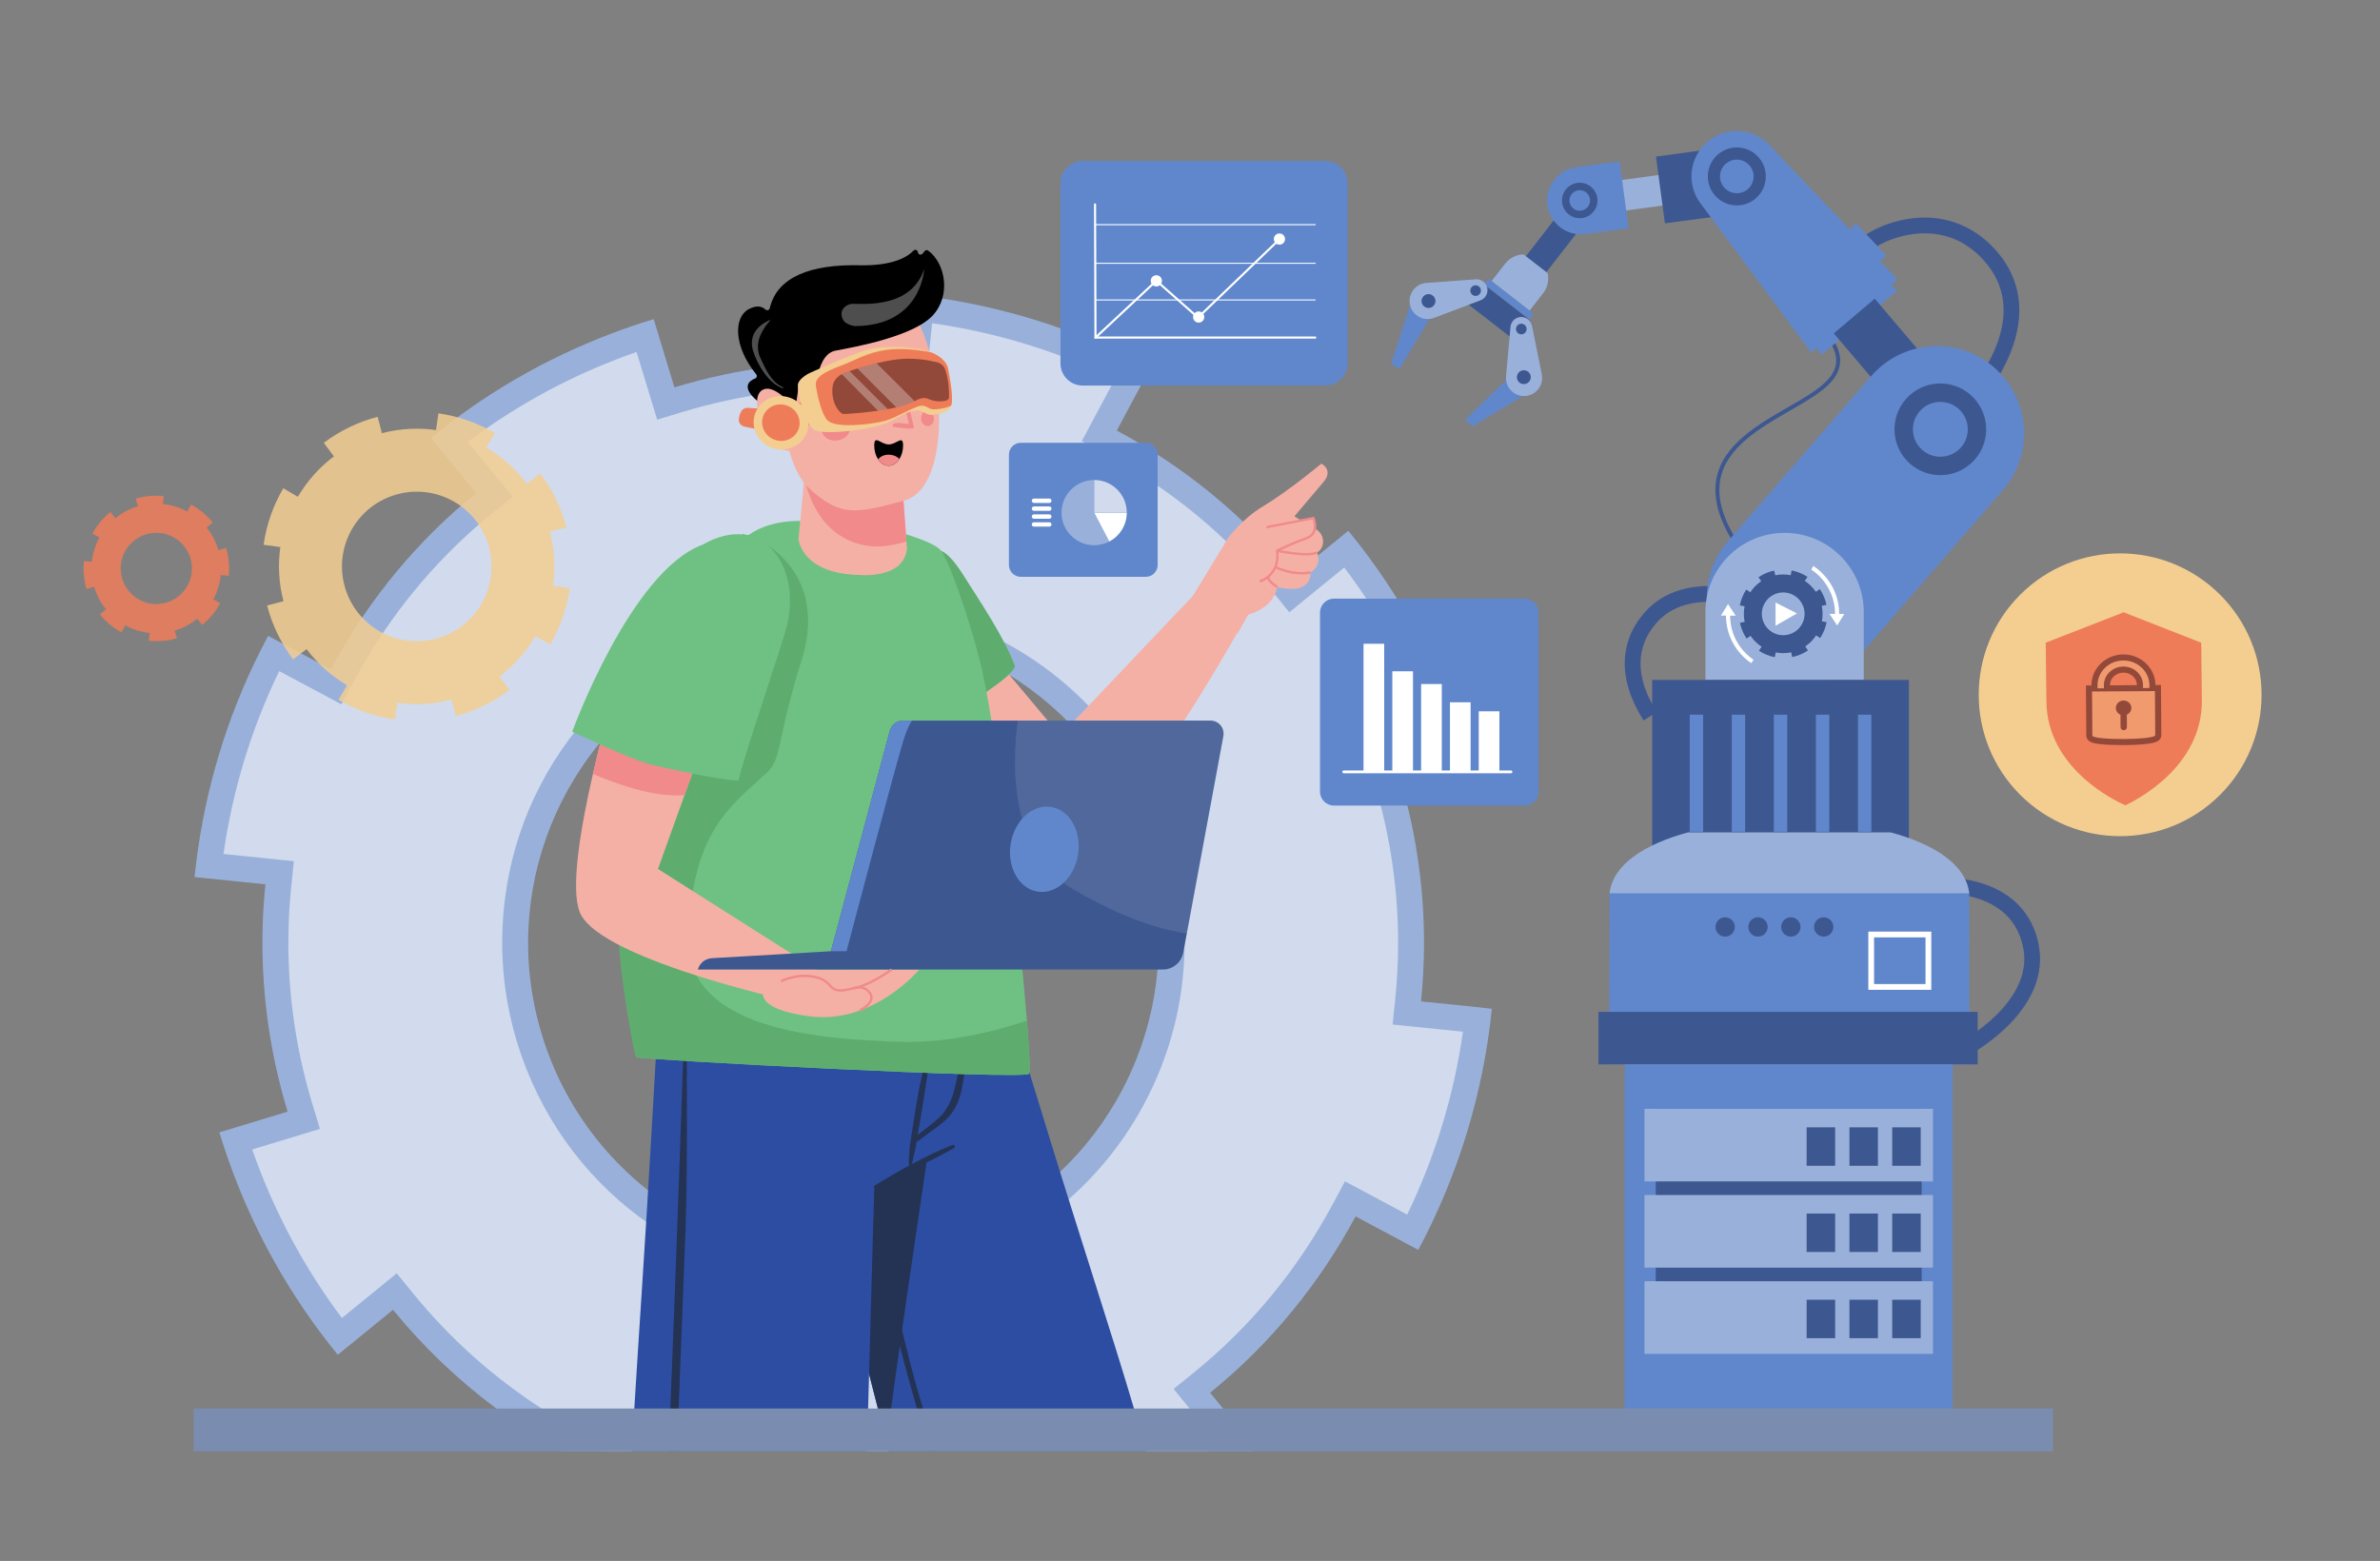 <?xml version="1.0" encoding="utf-8"?>
<!-- Generator: Adobe Illustrator 25.2.0, SVG Export Plug-In . SVG Version: 6.00 Build 0)  -->
<svg version="1.1" id="_x30_9" xmlns="http://www.w3.org/2000/svg" xmlns:xlink="http://www.w3.org/1999/xlink" x="0px" y="0px"
	 viewBox="0 0 3920 2571.43" style="enable-background:new 0 0 3920 2571.43;" xml:space="preserve">
<rect x="0" y="0" width="3920" height="2571.43" fill="#808080" stroke="none"/>
<style type="text/css">
	.st0{fill:#99B1DA;}
	.st1{fill:#D1DBED;}
	.st2{fill:#F5B0A6;}
	.st3{fill:#F18A8B;}
	.st4{fill:#2C4DA2;}
	.st5{fill:#243354;}
	.st6{fill:#5EAD6F;}
	.st7{fill:#6FC183;}
	.st8{fill:#202020;}
	.st9{fill:#4E4E4E;}
	.st10{fill:#3D5891;}
	.st11{opacity:0.1;}
	.st12{fill:#FFFFFF;}
	.st13{fill:#6087CC;}
	.st14{fill:#F3CE90;}
	.st15{fill:#EF7C59;}
	.st16{fill:#93493A;}
	.st17{opacity:0.3;}
	.st18{opacity:0.85;}
	.st19{fill:#F19A6D;}
	.st20{fill:#7A8DB0;}
</style>
<g>
	<g>
		<g>
			<g>
				<path class="st0" d="M2456.74,1661.79l-33.68-3.72l-82.55-8.42c12.56-122.41,1.45-249.27-36.57-374.47l112.42-34.16
					c-41.92-137.97-109.3-261.69-195.62-366.64l-90.93,74.17c-80.41-99.29-179.77-179.82-290.38-239.24l55.14-103.26
					c-122.15-65.21-257.17-106.99-397.3-121.16l-12,116.68c-70.82-7.27-143.11-6.61-215.71,2.58
					c-52.89,6.7-105.98,17.95-158.76,34.01l-34.16-112.42c-23.4,7.1-46.42,14.95-68.97,23.52
					c-110.44,41.81-210.52,100.4-297.65,172.05l74.14,90.97c-96.18,77.88-174.77,173.55-233.59,279.99
					c-1.9,3.43-3.78,6.89-5.64,10.36l-19.39-10.36l-83.85-44.78c-7.92,14.75-15.49,29.69-22.69,44.78
					c-52.55,110.11-86.03,229.31-98.49,352.53l0.99,0.16l76.8,7.83l38.89,4c-2.33,22.68-3.84,45.52-4.51,68.49
					c-1.46,49.6,0.97,99.76,7.48,150c6.75,52.07,17.89,104.24,33.6,156l-82.77,25.15l-29.65,9c8.79,28.93,18.69,57.2,29.65,84.79
					c17.06,43.06,36.7,84.43,58.65,124.07c31.14,56.19,66.93,108.81,106.73,157.49l90.97-74.14c50.13,61.5,107.44,116,170.14,162.69
					c34.96,26.03,71.58,49.64,109.57,70.69h1133.2c2.36-1.89,4.69-3.8,7.02-5.72l-52.96-64.97l-21.2-26
					c99.29-80.41,180.23-179.89,239.64-290.5l103.29,55.14c65.21-122.13,106.97-257.17,121.14-397.3L2456.74,1661.79z
					 M1441.09,1036.7c85.73,8.62,167.45,38.55,237.94,85.9c95.68,64.29,170.62,160.72,206.74,279.62
					c35.35,116.32,27.98,235.34-13.14,340.27c-55.97,142.84-174.46,259.54-332.81,307.64c-274.21,83.34-564.03-71.43-647.48-346.06
					c-11.02-36.23-17.86-72.72-20.83-109c-19.5-238.19,128.5-466.05,366.47-538.35C1305.87,1036.1,1374.68,1030.03,1441.09,1036.7z
					 M2456.74,1661.79l-33.68-3.72l-82.55-8.42c12.56-122.41,1.45-249.27-36.57-374.47l112.42-34.16
					c-41.92-137.97-109.3-261.69-195.62-366.64l-90.93,74.17c-80.41-99.29-179.77-179.82-290.38-239.24l55.14-103.26
					c-122.15-65.21-257.17-106.99-397.3-121.16l-12,116.68c-70.82-7.27-143.11-6.61-215.71,2.58
					c-52.89,6.7-105.98,17.95-158.76,34.01l-34.16-112.42c-23.4,7.1-46.42,14.95-68.97,23.52
					c-110.44,41.81-210.52,100.4-297.65,172.05l74.14,90.97c-96.18,77.88-174.77,173.55-233.59,279.99
					c-1.9,3.43-3.78,6.89-5.64,10.36l-19.39-10.36l-83.85-44.78c-7.92,14.75-15.49,29.69-22.69,44.78
					c-52.55,110.11-86.03,229.31-98.49,352.53l0.99,0.16l76.8,7.83l38.89,4c-2.33,22.68-3.84,45.52-4.51,68.49
					c-1.46,49.6,0.97,99.76,7.48,150c6.75,52.07,17.89,104.24,33.6,156l-82.77,25.15l-29.65,9c8.79,28.93,18.69,57.2,29.65,84.79
					c17.06,43.06,36.7,84.43,58.65,124.07c31.14,56.19,66.93,108.81,106.73,157.49l90.97-74.14c50.13,61.5,107.44,116,170.14,162.69
					c34.96,26.03,71.58,49.64,109.57,70.69h1133.2c2.36-1.89,4.69-3.8,7.02-5.72l-52.96-64.97l-21.2-26
					c99.29-80.41,180.23-179.89,239.64-290.5l103.29,55.14c65.21-122.13,106.97-257.17,121.14-397.3L2456.74,1661.79z
					 M1441.09,1036.7c85.73,8.62,167.45,38.55,237.94,85.9c95.68,64.29,170.62,160.72,206.74,279.62
					c35.35,116.32,27.98,235.34-13.14,340.27c-55.97,142.84-174.46,259.54-332.81,307.64c-274.21,83.34-564.03-71.43-647.48-346.06
					c-11.02-36.23-17.86-72.72-20.83-109c-19.5-238.19,128.5-466.05,366.47-538.35C1305.87,1036.1,1374.68,1030.03,1441.09,1036.7z"
					/>
			</g>
			<g>
				<path class="st1" d="M2293.68,1687.79l4.37-42.5c3.14-30.5,4.73-61.53,4.73-92.2c0-89.51-13.36-178.84-39.7-265.5l-12.39-40.84
					l111.58-33.91c-35.09-100.73-84.76-193.91-148.19-277.98l-90.5,73.81l-26.95-33.28c-75.57-93.32-168.91-170.2-277.41-228.5
					l-37.49-20.14l54.68-102.39c-95.53-46.13-196.49-76.92-301.13-91.87l-11.91,115.89l-42.45-4.37
					c-30.5-3.14-61.53-4.73-92.18-4.73c-37.82,0-76.06,2.42-113.67,7.18c-0.05,0-0.1,0.02-0.14,0.02
					c-51.05,6.48-102.08,17.39-151.72,32.49l-40.83,12.41l-33.91-111.58c-8.62,3.01-17.2,6.12-25.68,9.34
					c-3.09,1.16-6.17,2.35-9.23,3.54c-87.44,34.07-168.97,79.46-243.03,135.27l73.79,90.51l-33.29,26.95
					c-84.47,68.4-155.46,151.33-211.33,246.83c-5.9,10.05-11.62,20.24-17.16,30.56l-20.14,37.49l-102.47-54.71
					c-46.05,95.04-76.82,196.02-91.79,301.2l34.54,3.51l81.35,8.36l-4.36,42.46c-2.17,21.21-3.61,42.67-4.27,64.14
					c-0.29,9.39-0.45,18.75-0.45,28.1c0.02,38.74,2.56,77.9,7.54,116.41c6.49,50.14,17.29,100.3,32.11,149.1l12.39,40.83
					l-111.56,33.87c4.81,13.79,9.91,27.44,15.24,40.89c16.15,40.74,35.09,80.82,56.32,119.11c22.62,40.84,48.16,80.25,76.16,117.62
					l90.33-73.62l26.95,33.07c60.37,74.08,131.35,137.66,211.66,189.66c21.46,13.91,43.6,26.99,66.38,39.22l37.49,20.14L989.9,2391
					h1000.08c5.64-4.07,11.23-8.2,16.79-12.4l-47.51-58.29l-26.28-32.23l33.27-26.93c93.76-75.93,170.78-169.32,228.89-277.55
					l20.15-37.49l102.43,54.68c46.11-95.51,76.9-196.51,91.85-301.21L2293.68,1687.79z M1918.18,1742.52
					c-1.84,5.22-3.8,10.39-5.81,15.56c-63.19,161.23-194.45,282.56-360.15,332.9c-53.26,16.19-108.25,24.41-163.45,24.41
					c-248.85,0-464.79-160.3-537.27-398.9c-11.69-38.5-19.27-78.17-22.53-117.92c-0.54-6.61-0.97-13.26-1.26-19.93
					c-0.41-8.57-0.6-17.14-0.6-25.65c0.02-248.86,160.15-464.69,398.46-537.09c53.41-16.23,108.56-24.47,163.92-24.47
					c1.55,0,3.12,0,4.69,0.02c17.03,0.16,34.23,1.09,51.2,2.78c91.69,9.24,180.72,41.39,257.44,92.96
					c9.89,6.65,19.55,13.59,28.97,20.84c92.22,70.98,160.8,169.83,194.82,281.8c16.24,53.43,24.46,108.56,24.46,163.87
					C1951.04,1618.28,1940.02,1681.72,1918.18,1742.52z"/>
			</g>
		</g>
		<g>
			<g>
				<path class="st2" d="M1537.89,963.27l208.42,248.52l266.09-280.45l62.5,44.71c0,0-197.35,369.76-297.39,412.3
					c-100.04,42.54-406.76-258.51-406.76-258.51C1303.24,1036.65,1457.38,886.02,1537.89,963.27z"/>
			</g>
			<g>
				<g>
					<path class="st2" d="M1964.82,981.56l57.7-94.99c0,0,22.98-31.65,57.53-52.32c42.21-25.25,96.35-70.51,96.35-70.51
						s20.76,10.48,3.06,30.76l-47.6,56.11l35.17,21.05c13.87,7.49,16.62,26.99,4.46,37.01c-0.64,0.52-1.31,1.03-2.04,1.53
						c0,0,9.22,20.59-11.08,32.77c0,0,2.12,15.32-12.61,23.36c-14.74,8.04-42.02,0.59-42.02,0.59s-2.53,32.22-47.8,45.68
						l-17.47,30.96L1964.82,981.56z"/>
				</g>
				<g>
					<path class="st2" d="M2069.43,871.75l93.77-18.28c0,0,11.46,25.15-12.21,33.47c-23.67,8.33-47.57,20.26-47.57,20.26
						s7.63,36.88-28.53,50.63L2069.43,871.75z"/>
				</g>
				<g>
					<path class="st3" d="M2075.6,959.71l-1.42-3.74c34.1-12.97,27.58-46.92,27.28-48.36l-0.31-1.5l1.37-0.69
						c0.24-0.12,24.29-12.09,47.8-20.36c6.03-2.12,10.11-5.59,12.13-10.32c3.09-7.22,0.68-15.66-0.51-18.99l-75.54,14.73l-0.77-3.93
						l78.73-15.35l0.65,1.44c0.24,0.52,5.73,12.82,1.13,23.65c-2.47,5.81-7.35,10.03-14.49,12.54
						c-20.16,7.09-40.73,16.94-46.04,19.52C2106.59,915.71,2108.62,947.15,2075.6,959.71z"/>
				</g>
				<g>
					<path class="st3" d="M2150.82,914.95c-20.54,0-46.33-5.47-47.81-5.79l0.84-3.91c0.49,0.1,48.99,10.39,64.76,3.14l1.67,3.63
						C2165.61,914.17,2158.59,914.95,2150.82,914.95z"/>
				</g>
				<g>
					<path class="st3" d="M2144.24,946.35c-23.17,0-43.61-9.8-44.64-10.31l1.75-3.6c0.29,0.14,29.53,14.14,56.6,8.57l0.81,3.92
						C2153.91,945.93,2149.02,946.35,2144.24,946.35z"/>
				</g>
				<g>
					<path class="st3" d="M2102.69,968.63c-2.86-1.72-17.08-10.72-16.29-18.56l3.98,0.4c-0.39,3.94,8.17,10.99,14.38,14.74
						L2102.69,968.63z"/>
				</g>
			</g>
			<g>
				<g>
					<g>
						<g>
							<g>
								<g>
									<g>
										<g>
											<path class="st4" d="M1887.64,2391h-423.67c-5.82-22.82-11.87-46.45-18.07-70.69c-4.76-18.53-9.61-37.44-14.53-56.6
												c-33.51-130.6-70.46-273.33-102.63-397.53c-48.31-186.07-86.02-330.61-86.02-330.61h380.93
												c0,0,44.39,140.72,100.34,323.83c56.22,183.48,108.82,342.56,143.71,460.91
												C1875.21,2345.82,1881.91,2369.44,1887.64,2391z"/>
										</g>
										<g>
											<g>
												<path class="st5" d="M1542.15,2391h-10.67c-4.16-13.55-8.77-28.75-14.5-47.85c-2.28-7.61-4.53-15.23-6.73-22.83
													c-26.61-91.58-48.42-183.52-72.78-275.3c-8.63-32.52-17.59-65.01-27.19-97.46c-19.57-66.17-39.08-132.34-58.45-198.57
													c-9.77-33.44-19.13-67.01-28.61-100.53c-4.7-16.62-2.69-23.81,0.98-10.72c9.02,32.19,20.4,63.82,30.41,95.71
													c10.23,32.6,20.26,65.26,30.32,97.91c18,58.5,35.85,117.04,53.65,175.6v0.01c1.88,6.17,3.76,12.34,5.64,18.51
													c24.36,80.17,43.89,191.16,76.06,294.84C1527.76,2344.44,1535.11,2368.16,1542.15,2391z"/>
											</g>
										</g>
									</g>
									<g>
										<path class="st5" d="M1580.4,1535.56c-26.44,204.59-83.42,561.8-120.18,840.09c-85.92-337.2-217.5-840.09-217.5-840.09
											H1580.4z"/>
									</g>
								</g>
								<g>
									<g>
										<g>
											<path class="st4" d="M1611.34,1535.57c0,0-8.79,182.25-50.51,326.6c-3.33,11.93-6.97,23.67-10.88,34.94
												c0,0-43.44,15.76-109.79,56.42c0,0-0.59,19.98-1.58,53.42v0.01c-0.33,11.24-0.69,24.01-1.11,38.05
												c-1.65,57.31-3.87,135.84-6.1,218.7c-0.57,21.17-1.08,39.93-1.53,56.6c-0.8,29.4-1.45,52.34-1.96,70.69h-387.06
												c1.08-21.48,2.4-45.08,3.94-70.69c6.78-113.19,17.57-265.67,28.03-449.65c10.7-189.22,19.48-335.09,19.48-335.09H1611.34
												z"/>
										</g>
										<g>
											<path class="st5" d="M1129.1,2026.63l-11.35,293.68l-1.1,70.69h-15.41c0.96-22.92,1.92-46.53,2.9-70.69
												c9.42-234.94,19.35-521.08,25.89-719.63c0.06-2,3.19-2.18,3.13-0.16C1128.91,1742.3,1133.92,1884.87,1129.1,2026.63z"/>
										</g>
									</g>
									<g>
										<g>
											<path class="st5" d="M1568.63,1886.25c-44.74,17.77-87.59,42.04-128.47,67.29c-1.6,0.99-0.4,3.49,1.35,2.65
												c43.35-21.06,87.61-41.35,129.75-64.77C1574.57,1889.58,1572.06,1884.88,1568.63,1886.25z"/>
										</g>
									</g>
									<g>
										<path class="st5" d="M1595.52,1684.64c-3.58,19.27-8.26,38.34-12.41,57.49c-3.9,17.96-6.77,36.3-11.53,54.06
											c-4.61,17.23-11.94,33.02-25.18,45.31c-7.05,6.55-14.82,12.35-22.33,18.35c-4.05,3.23-8.43,6.34-12.64,9.62
											c0.55-2.54,0.99-5.13,1.45-7.75c1.28-7.3,2.52-14.62,3.75-21.93c2.73-16.23,5.32-32.48,7.81-48.74
											c4.89-31.97,9.39-64.27,16.06-95.92c0.27-1.29-1.67-1.78-1.99-0.5c-7.96,31.36-16.76,62.39-23.69,94.02
											c-3.4,15.52-15.54,92.1-16.08,97.52c-0.56,5.6-1.02,11.21-1.22,16.83c-0.2,5.55-1.3,11.75-0.02,17.19
											c0.33,1.4,2.02,1.17,2.61,0.23c0.03,0.02,0.05,0.04,0.08,0.06c2.79-4.88,3.48-11.25,4.87-16.64
											c1.4-5.46,2.64-11.01,3.62-16.57c0.35-2,0.64-4.06,0.92-6.11c7.54-4.59,14.56-10.65,21.62-15.75
											c7.6-5.5,15.34-10.87,22.53-16.92c13.77-11.6,22.38-25.8,27.5-42.98c5.32-17.83,6.96-36.63,9.02-55.04
											c2.43-21.76,4.22-43.64,7.25-65.32C1597.69,1683.85,1595.76,1683.32,1595.52,1684.64z"/>
									</g>
								</g>
							</g>
							<g>
								<g>
									<g>
										<g>
											<g>
												<path class="st6" d="M1671.77,1097.56c-16.92-46.8-59.78-110.25-86.42-152.19c-62.66-98.64-77.8,8.4-64.48,89.85
													c4.13,25.28,13.02,86.15,25,159.32C1597.08,1155.66,1664.89,1118.61,1671.77,1097.56z"/>
											</g>
										</g>
									</g>
								</g>
								<g>
									<g>
										<path class="st7" d="M1694.81,1768.92c-10.32,10.21-643.67-23.29-646.72-27.4c-0.04-0.04-0.06-0.1-0.1-0.17
											c-8.39-16.43-116.25-644.94,184.06-859.39c43.76-31.25,99.59-23.03,116.84-22.26c13.38,0.57,54.66-0.08,70.6,2.72
											c54.17,9.49,115.11,29.2,128.27,42.4c13.81,13.85,43.91,101.47,63.58,173.93c29.76,109.58,67.32,442.38,80.04,602.46
											C1695.48,1733.02,1697,1766.73,1694.81,1768.92z"/>
									</g>
									<g>
										<path class="st6" d="M1694.81,1768.92c-10.32,10.21-643.67-23.29-646.72-27.4c-0.04-0.04-0.06-0.1-0.1-0.17
											c-8.39-16.43-143.52-673.8,174.55-860.91c7.67-4.52,147.46,48.2,97.95,206.38c-41.79,133.51-32.16,163.19-57.84,186.46
											c-67.17,60.86-118.58,98.84-129.47,262.27c-10.9,163.42,221.4,175.59,344.68,180.59c78.88,3.2,162.12-17.02,213.53-34.94
											C1695.48,1733.02,1697,1766.73,1694.81,1768.92z"/>
									</g>
								</g>
								<g>
									<g>
										<path class="st2" d="M1493.77,903.14c-0.01,0.22-0.04,0.42-0.06,0.63c-4.76,50.23-76.79,43.43-76.79,43.43
											c-97.24-1.56-101.68-59.14-101.68-59.14l14.74-157.61c0.01-0.04-11.87-4.68-11.87-4.68l169.44,92.19l5.42,74.19
											L1493.77,903.14z"/>
									</g>
									<g>
										<path class="st3" d="M1492.97,892.15c-19.28,5.33-42.97,10.87-66.21,6.79c-113.34-19.92-109.09-169.64-108.66-173.11
											c0.01-0.04,0.01-0.06,0.01-0.06l169.44,92.19L1492.97,892.15z"/>
									</g>
									<g>
										<g>
											<g>
												<g>
													<path class="st2" d="M1284.01,551.05c-18.08,54.51,7.08,213.85,45.28,250.16c55.38,52.64,81.5,44.03,159.71,23.62
														c81.84-21.36,72.61-243.82-2.03-336.06C1436.75,426.7,1310.72,470.53,1284.01,551.05z"/>
												</g>
											</g>
											<g>
												<g>
													<g>
														<path class="st8" d="M1516.24,608.31c-3.68-0.01-7.07-0.63-10.71-1.01c-4.11-0.43-7.42-0.36-10.73-3.12
															c-1.78-1.48-2.03-4.86-0.76-6.72c2.97-4.33,8.13-5.05,13.09-4.73c5.39,0.35,9.45,1.99,13.4,5.66
															C1524.37,601.94,1521.1,608.32,1516.24,608.31z"/>
													</g>
													<g>
														<path class="st8" d="M1413.67,621.27c3.58-0.84,6.75-2.21,10.21-3.4c3.9-1.35,7.15-2.02,9.75-5.45
															c1.39-1.84,0.88-5.2-0.78-6.72c-3.87-3.55-9.06-3.09-13.82-1.66c-5.17,1.55-8.76,4.07-11.78,8.53
															C1404.32,616.9,1408.94,622.37,1413.67,621.27z"/>
													</g>
													<g>
														<g>
															<path class="st3" d="M1472.63,703.31c-5.26-0.95-3.52-6.94,7.2-6.58c4.1,0.14,12.33,1.09,17.29,1.96
																c-7.21-32.54-11.67-38.9-18.37-71.4c-0.22-1.16,1.43-1.7,1.89-0.69c15.27,31.69,16.49,44.2,24.8,77.61
																C1506.5,708.36,1477.89,704.26,1472.63,703.31z"/>
														</g>
													</g>
													<g>
														<g>
															<path d="M1487.44,733.96c-0.03,8.48-2.32,16.22-6.05,22.09c-4.37,6.88-10.74,11.2-17.82,11.18
																c-6.84-0.03-13-4.12-17.32-10.65c-3.95-5.97-6.35-13.99-6.32-22.8c0.07-18.42,10.64-1.69,23.77-1.63
																C1476.82,732.2,1487.51,715.54,1487.44,733.96z"/>
														</g>
														<g>
															<path class="st3" d="M1481.39,756.05c-4.37,6.88-10.74,11.2-17.82,11.18c-6.84-0.03-13-4.12-17.32-10.65
																c2.77-3.32,8.54-8.03,18.66-7.51C1473.27,749.51,1478.65,753.03,1481.39,756.05z"/>
														</g>
													</g>
												</g>
												<g>
													
														<ellipse transform="matrix(0.995 -0.104 0.104 0.995 -66.018 147.016)" class="st3" cx="1376.07" cy="706.26" rx="23.46" ry="19.19"/>
												</g>
												<g>
													
														<ellipse transform="matrix(0.995 -0.104 0.104 0.995 -63.416 162.628)" class="st3" cx="1526.98" cy="689.11" rx="10.51" ry="12.59"/>
												</g>
												<g>
													<g>
														<path class="st8" d="M1521.03,632.9c-14.56,3.6-6.28,32.45,7.21,29.11C1541.51,658.73,1533.23,629.88,1521.03,632.9z"
															/>
													</g>
												</g>
												<g>
													<g>
														<path class="st8" d="M1430.58,646.61c14.06-5.21,23.45,23.29,10.43,28.12
															C1428.19,679.48,1418.79,650.97,1430.58,646.61z"/>
													</g>
												</g>
											</g>
											<g>
												<g>
													<path d="M1337.07,636.23l7.78,1.61c0,0,1.05-54.58,31.6-60.28c30.55-5.7,127.36-23.09,159.64-57.66
														c31.12-33.33,20.66-86.91-7.43-107.13c-1.78-1.28-4.28-0.84-5.67,0.85l-3.57,4.32c-2.45,2.96-7.25,1.43-7.54-2.39l0,0
														c-0.28-3.63-4.74-5.33-7.25-2.7c-9.82,10.3-33.76,25.41-89.31,24.17c-78.81-1.75-135.37,18.55-147.5,70.75
														c-0.77,3.31-4.7,4.4-7.18,2.08c-4.89-4.58-13.53-8.04-27.61-0.45c-24.48,13.2-25.39,60.43,12.53,107.31
														c1.8,2.23,1.08,5.61-1.59,6.66c-9.4,3.67-24.41,13.94,4.03,37.68c29.1,24.29,48.86,26.4,56.56,26.05
														c2.07-0.1,3.77-1.61,4.06-3.67l6.78-47.08c0.35-2.44,2.68-4.07,5.09-3.57L1337.07,636.23z"/>
												</g>
												<g>
													<path class="st9" d="M1268.17,527.13c0.39-0.17,0.64,0.33,0.36,0.66c-7.37,8.65-9.51,11.39-14.77,21.73
														c-6.36,12.5-7.28,27.39-1.8,39.2c8.49,18.3,18.29,41.14,37.6,49.2c1.11,0.46,0.35,2.09-0.76,1.69
														c-22.9-8.26-40.99-38.4-48.1-60.49C1232.74,554.4,1245.78,537,1268.17,527.13z"/>
												</g>
											</g>
											<g>
												<g>
													<path class="st2" d="M1314.79,681.15c0,0-35.67-51.46-59.01-38.76c-23.34,12.7,3.34,87.19,30.64,97.48
														c27.29,10.29,37.31-14.79,37.31-14.79L1314.79,681.15z"/>
												</g>
												<g>
													<path class="st3" d="M1263.96,663.55c-0.44-0.04-0.53,0.57-0.15,0.73c19.14,7.84,29.15,25.66,36.14,44.11
														c-5.67-7.12-13.42-11.03-22.95-4.29c-0.5,0.36-0.02,1.14,0.52,1.03c7.86-1.65,13.52-0.27,18.8,6.04
														c3.74,4.47,6.28,10.11,8.95,15.26c0.89,1.72,3.99,0.81,3.34-1.16c-0.05-0.14-0.1-0.3-0.15-0.44
														C1309.04,700.4,1290.19,666.12,1263.96,663.55z"/>
												</g>
											</g>
										</g>
										<g>
											<path class="st9" d="M1522.22,442.85c0,0-3.57,93.13-112.85,94.33c-5.88,0.06-16.9-3.95-19.96-8.97
												c-10.29-16.89,4.7-27.72,14.62-27.72C1423.88,500.49,1501.26,507.82,1522.22,442.85z"/>
										</g>
									</g>
								</g>
							</g>
						</g>
					</g>
				</g>
			</g>
			<g>
				<g>
					<path class="st2" d="M1347.44,1598.77l-5.27,59.61c0,0-354.39-73.59-387.22-155.64c-15.33-38.33,0.45-135.33,21.61-227.81
						c24.15-105.46,55.3-205.05,55.3-205.05c37.4-89.76,102.13,116.57,113,191.44l-17.4,48.42l-43.75,121.75L1347.44,1598.77z"/>
				</g>
				<g>
					<path class="st3" d="M1144.86,1261.32l-17.4,48.42c-50.74,4.93-118.02-20.56-150.9-34.81c24.15-105.46,55.3-205.05,55.3-205.05
						C1069.26,980.12,1133.99,1186.45,1144.86,1261.32z"/>
				</g>
				<g>
					<path class="st2" d="M1352.9,1597.61l161.1-0.37c0,0-75.23,90.39-180.06,77.02C1195.88,1656.66,1268.53,1591.79,1352.9,1597.61
						z"/>
				</g>
			</g>
			<g>
				<path class="st7" d="M1157.02,897.38c-118.27,43.44-214.6,308.1-214.6,308.1s91.58,42.95,124.1,52.48
					c14,4.1,120.87,27.85,149.72,27.75c11.65-49.71,72.63-223.53,80.38-257.48C1318.98,930.25,1254.29,841.56,1157.02,897.38z"/>
			</g>
			<g>
				<g>
					<path class="st10" d="M1149.37,1597.16h766c16.44,0,30.53-11.73,33.52-27.88l5.84-31.53l60.17-324.92
						c2.65-13.31-7.5-25.73-21.08-25.78h-506.34c-10.33,0-19.37,6.94-22.03,16.92l-96.9,363.03c0,0-174.44,10.43-194.74,11.39
						C1153.5,1579.34,1149.37,1597.16,1149.37,1597.16z"/>
				</g>
				<g class="st11">
					<path class="st12" d="M1766.34,1464.21c88.33,52.14,152.74,68.55,188.39,73.54l60.17-324.92c2.65-13.31-7.5-25.73-21.08-25.78
						h-317.42C1666.95,1257.38,1661.89,1402.55,1766.34,1464.21z"/>
				</g>
				<g>
					<path class="st13" d="M1368.55,1567h25.67c0,0,81.75-309.38,93.97-348.25c4.85-15.45,9.71-25.36,13.81-31.7h-14.52
						c-10.33,0-19.37,6.94-22.03,16.92L1368.55,1567z"/>
				</g>
				<g>
					
						<ellipse transform="matrix(0.158 -0.988 0.988 0.158 65.86 2876.123)" class="st13" cx="1718.81" cy="1399.46" rx="70.59" ry="56.12"/>
				</g>
			</g>
			<g>
				<g>
					<path class="st14" d="M1561.48,606.93c0,0,9.47,45.84,5.69,59.3c-0.18,0.63-0.38,1.24-0.6,1.82
						c-4.44,11.73-17.19,12.59-26.99,14.82c-10.29,2.34-16.77-3.1-16.77-3.1c-12.26-8.38-26.34-2.16-54.25,13.18
						c-27.91,15.34-103.33,22.77-123.49,16.9c-20.16-5.87-31.45-63.49-30.99-75.13c0.46-11.63,20.09-20.51,20.09-20.51
						s39.79-18.35,84.92-35.1c32.7-12.13,88.01-8.86,114.95,1.52c0,0,0.01,0,0.01,0c1.82,0.7,3.5,1.43,5.05,2.19
						C1559.57,592.94,1561.48,606.93,1561.48,606.93z"/>
				</g>
				<g>
					<path class="st15" d="M1561.48,606.93c0,0,9.47,45.84,5.69,59.3c-0.18,0.63-0.38,1.24-0.6,1.82
						c-5.9,3.52-15.84,5.43-24.36,6.17c-11.98,1.03-10.84-3.07-21.09-5.78c-10.25-2.7-43.44,19.57-64.3,25.09
						c-20.86,5.53-81.85,13.11-94.52-1.73c-12.66-14.84-18.67-57.38-18.67-57.38c-0.95-13.13,14.04-21.83,41.34-31.97
						c22.83-8.48,42.64-21.71,76.01-26.22c33.11-4.48,72.44,4.26,73.05,4.39c0,0,0.01,0,0.01,0c1.82,0.7,3.5,1.43,5.05,2.19
						C1559.57,592.94,1561.48,606.93,1561.48,606.93z"/>
				</g>
				<g>
					<path class="st16" d="M1563.12,654.22c-0.04,2.68-2.07,5.05-4.96,5.77c-13.45,3.34-25.36-1.08-27.95-2.34
						c-2.9-1.4-10.07-4.1-20.61,1.59c-0.99,0.54-2.06,1.07-3.2,1.6c-10.96,5.1-27.59,9.72-27.59,9.72c-0.85,0.2-1.71,0.39-2.56,0.58
						c-4.71,1.05-9.45,2-14.17,2.87c-5.38,0.98-10.73,1.86-15.94,2.62c-25.24,3.71-47.36,5.01-55.25,5.38
						c-2.14,0.1-4.21-0.59-5.75-1.9c-14.98-12.7-16.43-38.44-12.41-49.11c2.77-7.36,9.43-12.21,13.73-14.69
						c2.28-1.32,3.89-1.97,3.89-1.97s3.29-1.23,8.89-3.12c3.52-1.19,7.94-2.64,13.04-4.22c8.87-2.74,19.76-5.87,31.4-8.65
						c10.72-2.56,22.07-4.82,33.07-6.22c27.23-3.47,52.7,1.17,66.44,4.57c6.37,1.58,11.42,5.87,13.47,11.5
						C1562.81,625.1,1563.25,645.53,1563.12,654.22z"/>
				</g>
				<g>
					<path class="st15" d="M1333.35,699.9c0,0-49.16,16.7-107.19,2.95c-5.8-1.37-9.81-6.5-9.31-12.15
						c0.45-5.07,1.94-9.31,3.78-12.74c2.25-4.21,7.04-6.62,11.99-6.08c21.61,2.35,50.45,1.31,85.93-9.09
						C1321.82,675.89,1326.82,690.4,1333.35,699.9z"/>
				</g>
				<g class="st17">
					<path class="st12" d="M1506.4,660.83c-10.96,5.1-27.59,9.72-27.59,9.72c-0.85,0.2-1.71,0.39-2.56,0.58L1412.28,607
						c8.87-2.74,19.76-5.87,31.4-8.65L1506.4,660.83z"/>
				</g>
				<g class="st17">
					<path class="st12" d="M1462.08,674c-5.38,0.98-10.73,1.86-15.94,2.62l-59.68-60.32c2.28-1.32,3.89-1.97,3.89-1.97
						s3.29-1.23,8.89-3.12L1462.08,674z"/>
				</g>
				<g>
					<path class="st14" d="M1330.26,686.62c6.12,23.68-8.52,47.33-32.72,52.81c-24.19,5.48-48.77-9.27-54.89-32.95
						c-6.12-23.68,8.52-47.33,32.72-52.81C1299.56,648.18,1324.14,662.93,1330.26,686.62z"/>
				</g>
				<g>
					
						<ellipse transform="matrix(0.324 -0.946 0.946 0.324 210.366 1687.591)" class="st15" cx="1286.46" cy="696.54" rx="29.99" ry="31"/>
				</g>
			</g>
			<g>
				<g>
					<path class="st3" d="M1416.31,1666.66l-1.67-3.64c0.17-0.08,16.97-7.91,18.55-18.17c0.61-3.96-1.25-7.93-5.53-11.8
						c-7.31-6.62-16.11-4.51-26.29-2.07c-6.41,1.54-13.03,3.13-19.81,2.58c-8.42-0.67-12.17-4.66-16.14-8.87
						c-4.79-5.09-10.21-10.85-25.87-13.77c-28.37-5.28-51.89,7.2-52.13,7.33l-1.91-3.52c1-0.55,24.95-13.29,54.77-7.75
						c16.95,3.15,23.1,9.7,28.05,14.96c3.87,4.11,6.66,7.08,13.54,7.63c6.15,0.49,12.46-1.02,18.56-2.48
						c10.33-2.48,21.02-5.04,29.9,2.99c5.34,4.83,7.62,10.01,6.8,15.38C1435.24,1657.85,1417.08,1666.3,1416.31,1666.66z"/>
				</g>
				<g>
					<path class="st3" d="M1407.05,1629.69l-0.61-3.95c24.26-3.75,60.59-29.93,60.96-30.19l2.35,3.24
						C1468.22,1599.89,1432.25,1625.8,1407.05,1629.69z"/>
				</g>
			</g>
		</g>
		<g>
			<g id="Arm_02_2_">
				<g>
					<g>
						<path class="st10" d="M2883.53,933.1l5.04-4.1c-44.32-54.48-62.37-99.93-55.17-138.93c9.79-53.08,65.62-85.27,114.87-113.67
							c27.65-15.94,53.76-31,68.51-48.08c11.07-12.82,15.66-26.7,13.63-41.26c-4.59-33.03-41.41-57.63-42.98-58.66l-3.58,5.43
							c0.36,0.24,35.95,24.04,40.12,54.14c1.75,12.62-2.33,24.76-12.12,36.09c-14.03,16.25-39.68,31.04-66.84,46.69
							c-50.47,29.1-107.68,62.08-118.02,118.12C2819.45,829.88,2837.93,877.05,2883.53,933.1z"/>
					</g>
					<g>
						<path class="st10" d="M2707.12,1186.93l21.9-14.01c-35.98-56.27-35.97-107.32,0.03-147.65
							c59.84-67.02,181.34-14.04,182.56-13.5l10.6-23.74c-1.4-0.63-34.88-15.43-77.31-20.82c-58.1-7.37-104.86,6.72-135.24,40.74
							C2665.7,1057.19,2664.8,1120.75,2707.12,1186.93z"/>
					</g>
					<g>
						<path class="st10" d="M3218.7,1446.17l-2.44,25.88c66.5,6.26,106.74,37.68,116.37,90.87
							c16.01,88.41-100.51,151.59-101.69,152.22l12.19,22.96c1.36-0.72,33.63-18,63.98-48.13c41.56-41.26,59.23-86.79,51.1-131.68
							C3346.46,1493.35,3296.91,1453.53,3218.7,1446.17z"/>
					</g>
					<g>
						<g>
							<g>
								
									<rect x="2532.11" y="305.36" transform="matrix(-0.79 -0.613 0.613 -0.79 4323.877 2288.533)" class="st10" width="42.78" height="198.21"/>
							</g>
							<g>
								<path class="st0" d="M2509.33,419.09l39.63,30.72c2.57,11.21,0.28,23.44-7.34,33.22l-22.29,28.61l-62.54-48.66l22.29-28.61
									C2486.66,424.62,2497.89,419.39,2509.33,419.09z"/>
							</g>
							<g>
								<g>
									
										<rect x="2478.74" y="444.73" transform="matrix(0.613 -0.79 0.79 0.613 573.837 2153.988)" class="st13" width="11.36" height="93.66"/>
								</g>
							</g>
						</g>
						<g>
							<g>
								<g>
									<polygon class="st13" points="2413.49,690.97 2424.72,702.67 2532.9,637.56 2502.25,605.67 									"/>
								</g>
								<g>
									<polygon class="st13" points="2305.15,607.8 2291.2,599.51 2330.04,479.38 2368.06,501.98 									"/>
								</g>
								<g>
									<path class="st10" d="M2415.22,499.01l74.52,57.76c9.08,7.04,22.26,5.37,29.3-3.71v0c7.04-9.08,5.37-22.26-3.71-29.3
										l-74.52-57.76c-9.08-7.04-22.26-5.37-29.3,3.71l0,0C2404.47,478.78,2406.14,491.97,2415.22,499.01z"/>
								</g>
								<g>
									<g>
										<path class="st0" d="M2502.63,522.5c9.56-1.66,18.7,4.59,20.62,14.1l16.09,79.82c3.87,18.27-9.83,35.55-28.5,35.95l0,0
											c-17.75,0.38-31.89-14.77-30.29-32.46l7.3-81.37C2488.59,530.47,2494.65,523.89,2502.63,522.5L2502.63,522.5z"/>
									</g>
									<g>
										<g>
											<g>
												<path class="st10" d="M2513.47,610.49c-7.53-2.47-15.17,3.13-15.08,11.06c0.05,4.8,3.25,9.16,7.81,10.66
													c7.53,2.47,15.17-3.13,15.08-11.06C2521.22,616.34,2518.03,611.98,2513.47,610.49z"/>
											</g>
										</g>
									</g>
									<g>
										<g>
											<g>
												<path class="st10" d="M2508.48,533.67c-5.79-1.9-11.66,2.41-11.59,8.5c0.04,3.69,2.5,7.04,6,8.19
													c5.79,1.9,11.66-2.41,11.59-8.5C2514.44,538.17,2511.98,534.82,2508.48,533.67z"/>
											</g>
										</g>
									</g>
								</g>
								<g>
									<g>
										<path class="st0" d="M2449.88,476.24c-0.96-9.65-9.44-16.78-19.12-16.08l-81.21,5.91c-18.64,1.17-31.61,19-26.99,37.09
											l0,0c4.4,17.21,22.78,26.76,39.39,20.47l76.43-28.86C2445.97,491.91,2450.68,484.31,2449.88,476.24L2449.88,476.24z"/>
									</g>
									<g>
										<g>
											<g>
												<path class="st10" d="M2435.75,471.71c-4.87-3.66-11.81-1.47-13.71,4.31c-1.15,3.51,0.1,7.47,3.05,9.68
													c4.87,3.66,11.81,1.47,13.71-4.31C2439.95,477.89,2438.7,473.93,2435.75,471.71z"/>
											</g>
										</g>
									</g>
									<g>
										<g>
											<g>
												<path class="st10" d="M2359.76,486.82c-6.34-4.76-15.37-1.92-17.84,5.61c-1.5,4.56,0.13,9.72,3.97,12.6
													c6.34,4.76,15.37,1.92,17.84-5.62C2365.22,494.86,2363.6,489.7,2359.76,486.82z"/>
											</g>
										</g>
									</g>
								</g>
							</g>
						</g>
					</g>
					<g>
						<g>
							
								<rect x="2596.93" y="295.49" transform="matrix(-0.991 0.133 -0.133 -0.991 5370.401 283.479)" class="st0" width="157.63" height="50.72"/>
						</g>
						<g>
							<path class="st10" d="M2742.22,367.95l101.21-13.56c30.39-4.07,51.72-32.01,47.65-62.39v0
								c-4.07-30.39-32.01-51.72-62.39-47.65l-101.21,13.56L2742.22,367.95z"/>
						</g>
						<g>
							<path class="st13" d="M2611.11,385.51l71.32-9.56l-14.75-110.04l-71.32,9.56c-30.39,4.07-51.72,32.01-47.65,62.39v0
								C2552.79,368.25,2580.73,389.59,2611.11,385.51z"/>
						</g>
						<g>
							<path class="st10" d="M2573.67,322.62c4.21-15.57,20.3-24.82,35.87-20.62c15.57,4.21,24.82,20.3,20.62,35.87
								c-4.21,15.57-20.3,24.82-35.87,20.62C2578.71,354.29,2569.46,338.2,2573.67,322.62z M2585.56,325.83
								c-2.44,9.02,2.92,18.33,11.94,20.77c9.02,2.43,18.33-2.92,20.77-11.94c2.44-9.02-2.92-18.34-11.94-20.77
								C2597.31,311.46,2587.99,316.82,2585.56,325.83z"/>
						</g>
					</g>
					<g>
						<g>
							<path class="st10" d="M3261.61,661.69c1.27-1.37,31.22-34.18,49.85-80.72c25.44-63.55,17.31-121.63-23.52-167.97
								c-29.83-33.85-68.24-52.69-111.1-54.47c-49.43-2.06-95.86,19.45-111.67,34.64l18.01,18.75
								c10.54-10.12,49.74-29.2,92.58-27.41c36.11,1.5,67.3,16.88,92.68,45.69c34.4,39.04,40.76,86.52,18.89,141.12
								c-16.88,42.15-44.56,72.47-44.84,72.77L3261.61,661.69z"/>
						</g>
						<g>
							
								<rect x="3064.24" y="366.35" transform="matrix(0.73 -0.684 0.684 0.73 555.316 2210.272)" class="st13" width="19.86" height="72.36"/>
						</g>
						<g>
							<g>
								
									<rect x="2970.98" y="501.03" transform="matrix(0.763 -0.646 0.646 0.763 388.275 2095.174)" class="st13" width="162.18" height="33.85"/>
							</g>
							<g>
								<path class="st10" d="M3222.37,718.65L3222.37,718.65c18.6-15.81,20.85-43.71,5.04-62.31l-175.15-206.15l-67.35,57.27
									l175.15,206.15C3175.88,732.21,3203.77,734.46,3222.37,718.65z"/>
							</g>
							<g>
								<g>
									<path class="st13" d="M2983.24,580.59l-182.58-245.8c-23.46-31.59-18.3-75.98,11.79-101.34l0,0
										c30.09-25.36,74.71-22.93,101.87,5.54l210.86,221.39L2983.24,580.59z"/>
								</g>
								<g>
									<path class="st10" d="M2829.86,254.11c20.14-16.98,50.34-14.4,67.32,5.74c16.98,20.14,14.4,50.34-5.74,67.32
										c-20.14,16.98-50.34,14.4-67.32-5.74C2807.14,301.28,2809.72,271.09,2829.86,254.11z M2842.82,269.49
										c-11.66,9.83-13.15,27.32-3.32,38.98c9.83,11.66,27.32,13.15,38.98,3.32c11.66-9.83,13.15-27.32,3.32-38.98
										C2871.97,261.15,2854.48,259.66,2842.82,269.49z"/>
								</g>
							</g>
						</g>
					</g>
					<g>
						<g>
							<path class="st13" d="M2860.68,1093.78L2860.68,1093.78c59.87,51.92,150.49,45.47,202.41-14.4l235.65-271.75
								c51.92-59.87,45.47-150.49-14.4-202.4v0c-59.87-51.92-150.49-45.47-202.4,14.4l-235.65,271.75
								C2794.36,951.24,2800.81,1041.86,2860.68,1093.78z"/>
						</g>
						<g>
							<path class="st10" d="M3138.78,657.76c-27.33,31.52-23.94,79.23,7.58,106.57c31.52,27.33,79.23,23.93,106.56-7.59
								c27.33-31.52,23.94-79.23-7.58-106.56C3213.82,622.84,3166.11,626.24,3138.78,657.76z M3161.72,677.66
								c16.35-18.85,44.88-20.88,63.73-4.53c18.85,16.34,20.88,44.87,4.53,63.72s-44.88,20.88-63.72,4.54
								C3147.41,725.04,3145.38,696.51,3161.72,677.66z"/>
						</g>
					</g>
					<g>
						<g>
							<g>
								<path class="st0" d="M2808.95,1120.07h260.74v-111.86c0-72-58.37-130.37-130.37-130.37h0c-72,0-130.37,58.37-130.37,130.37
									V1120.07z"/>
							</g>
						</g>
					</g>
					<g>
						<g>
							
								<rect x="2721.19" y="1120.07" transform="matrix(-1 -1.224647e-16 1.224647e-16 -1 5865.312 2542.128)" class="st10" width="422.94" height="302"/>
						</g>
						<g>
							<g>
								<path class="st13" d="M2658.64,1460.74h568.33c0.31,2.72,16.49,8,16.49,10.81l0.26,281.84h-593.37l0.69-281.84
									C2651.04,1468.74,2658.33,1463.46,2658.64,1460.74z"/>
							</g>
							<g>
								<path class="st0" d="M2780.25,1371.26h334c71.46,19.42,123.76,52.85,129.21,100.29h-592.42
									C2656.5,1424.11,2708.79,1390.68,2780.25,1371.26z"/>
							</g>
						</g>
						<g>
							
								<rect x="2632.72" y="1666.88" transform="matrix(-1 -1.224647e-16 1.224647e-16 -1 5890.083 3420.29)" class="st10" width="624.65" height="86.53"/>
						</g>
						<g>
							<g>
								<path class="st10" d="M3003.73,1542.98L3003.73,1542.98c8.81,0,15.96-7.15,15.96-15.96v0c0-8.81-7.15-15.96-15.96-15.96l0,0
									c-8.81,0-15.96,7.15-15.96,15.96v0C2987.77,1535.83,2994.92,1542.98,3003.73,1542.98z"/>
							</g>
							<g>
								<path class="st10" d="M2949.63,1542.98L2949.63,1542.98c8.81,0,15.96-7.15,15.96-15.96v0c0-8.81-7.15-15.96-15.96-15.96l0,0
									c-8.81,0-15.96,7.15-15.96,15.96v0C2933.67,1535.83,2940.82,1542.98,2949.63,1542.98z"/>
							</g>
							<g>
								<path class="st10" d="M2895.54,1542.98L2895.54,1542.98c8.81,0,15.96-7.15,15.96-15.96v0c0-8.81-7.15-15.96-15.96-15.96l0,0
									c-8.81,0-15.96,7.15-15.96,15.96v0C2879.57,1535.83,2886.72,1542.98,2895.54,1542.98z"/>
							</g>
							<g>
								<path class="st10" d="M2841.44,1542.98L2841.44,1542.98c8.81,0,15.96-7.15,15.96-15.96v0c0-8.81-7.15-15.96-15.96-15.96l0,0
									c-8.81,0-15.96,7.15-15.96,15.96v0C2825.48,1535.83,2832.62,1542.98,2841.44,1542.98z"/>
							</g>
						</g>
						<g>
							<g>
								<path class="st12" d="M3180.93,1630.58h-103.7v-95.88h103.7V1630.58z M3086.71,1621.1h84.74v-76.92h-84.74V1621.1z"/>
							</g>
						</g>
					</g>
					<g>
						<g>
							<g>
								<path class="st10" d="M2876.19,971.24c-5.36,8.17-8.86,17.03-10.6,26.06l7.81,1.52c-1.65,8.51-1.55,17.21,0.16,25.54
									l-7.77,1.61c1.91,9.19,5.57,18.02,10.92,25.93l1.47-0.98l5.12-3.46c4.66,6.92,10.77,13.06,18.19,17.92l-4.37,6.66
									c8.17,5.36,17.03,8.86,26.08,10.58l1.52-7.81c8.5,1.68,17.19,1.57,25.53-0.14l1.61,7.77c9.19-1.91,18.03-5.6,25.94-10.94
									l-0.03-0.02l-1.27-1.92l-3.15-4.66c6.92-4.66,13.04-10.75,17.91-18.16l6.66,4.37c5.36-8.17,8.88-17.05,10.6-26.1l-7.81-1.52
									c1.68-8.5,1.56-17.16-0.15-25.5l7.77-1.61c-1.91-9.19-5.59-18.03-10.94-25.94l-6.59,4.44
									c-4.66-6.92-10.75-13.04-18.16-17.91l4.37-6.66c-8.17-5.36-17.05-8.88-26.1-10.6l-1.52,7.81c-8.5-1.68-17.17-1.56-25.5,0.15
									l-1.61-7.77c-9.22,1.89-18.03,5.6-25.94,10.94l0.03,0.06l2.93,4.34l1.48,2.2c-6.92,4.66-13.06,10.77-17.91,18.16
									L2876.19,971.24z M2907.64,991.88c10.66-16.24,32.47-20.77,48.71-10.11c16.27,10.68,20.8,32.48,10.14,48.73
									c-10.68,16.27-32.48,20.8-48.75,10.12C2901.49,1029.95,2896.97,1008.15,2907.64,991.88z"/>
							</g>
						</g>
						<g>
							<polygon class="st12" points="2924.44,992.62 2924.44,1030.77 2959.71,1010.53 							"/>
						</g>
						<g>
							<g>
								<path class="st12" d="M2884.37,1092.41c1.28-1.85,2.55-3.71,3.8-5.58c-23.27-15.83-38.55-42.52-38.57-72.64l9.2,0.09
									l-12.68-19.11l-11.58,18.86l8.29,0.08C2842.83,1046.59,2859.29,1075.35,2884.37,1092.41z"/>
							</g>
							<g>
								<path class="st12" d="M3029.24,1011.43c0.01-24.92-9.55-48.4-27.02-66.23c-4.78-4.88-10-9.15-15.57-12.83
									c-1.1,1.97-2.19,3.95-3.28,5.93c5,3.35,9.7,7.22,14.02,11.62c16.2,16.54,25.07,38.32,25.08,61.43l-9.2-0.09l12.68,19.11
									l11.58-18.86L3029.24,1011.43z"/>
							</g>
						</g>
					</g>
				</g>
			</g>
			<g>
				<rect x="2676.02" y="1753.38" class="st13" width="540.24" height="566.93"/>
			</g>
			<g>
				<g>
					
						<rect x="2727.15" y="1826.6" transform="matrix(-1 -1.224647e-16 1.224647e-16 -1 5892.289 4049.416)" class="st10" width="437.99" height="396.22"/>
				</g>
				<g>
					<g>
						<rect x="2708.58" y="1826.6" class="st0" width="475.12" height="119.6"/>
					</g>
					<g>
						<g>
							
								<rect x="3116.56" y="1857.09" transform="matrix(-1 -1.224647e-16 1.224647e-16 -1 6280.09 3777.549)" class="st10" width="46.98" height="63.36"/>
						</g>
						<g>
							
								<rect x="3046.09" y="1857.09" transform="matrix(-1 -1.224647e-16 1.224647e-16 -1 6139.164 3777.549)" class="st10" width="46.98" height="63.36"/>
						</g>
						<g>
							
								<rect x="2975.63" y="1857.09" transform="matrix(-1 -1.224647e-16 1.224647e-16 -1 5998.238 3777.549)" class="st10" width="46.98" height="63.36"/>
						</g>
					</g>
				</g>
				<g>
					<g>
						<rect x="2708.58" y="1968.62" class="st0" width="475.12" height="119.6"/>
					</g>
					<g>
						<g>
							
								<rect x="3116.56" y="1999.11" transform="matrix(-1 -1.224647e-16 1.224647e-16 -1 6280.09 4061.586)" class="st10" width="46.98" height="63.36"/>
						</g>
						<g>
							
								<rect x="3046.09" y="1999.11" transform="matrix(-1 -1.224647e-16 1.224647e-16 -1 6139.164 4061.586)" class="st10" width="46.98" height="63.36"/>
						</g>
						<g>
							
								<rect x="2975.63" y="1999.11" transform="matrix(-1 -1.224647e-16 1.224647e-16 -1 5998.238 4061.586)" class="st10" width="46.98" height="63.36"/>
						</g>
					</g>
				</g>
				<g>
					<g>
						<rect x="2708.58" y="2110.64" class="st0" width="475.12" height="119.6"/>
					</g>
					<g>
						<g>
							
								<rect x="3116.56" y="2141.13" transform="matrix(-1 -1.224647e-16 1.224647e-16 -1 6280.09 4345.623)" class="st10" width="46.98" height="63.36"/>
						</g>
						<g>
							
								<rect x="3046.09" y="2141.13" transform="matrix(-1 -1.224647e-16 1.224647e-16 -1 6139.164 4345.623)" class="st10" width="46.98" height="63.36"/>
						</g>
						<g>
							
								<rect x="2975.63" y="2141.13" transform="matrix(-1 -1.224647e-16 1.224647e-16 -1 5998.238 4345.623)" class="st10" width="46.98" height="63.36"/>
						</g>
					</g>
				</g>
			</g>
			<g>
				<g>
					<rect x="2783.11" y="1177.37" class="st13" width="21.99" height="192.87"/>
				</g>
				<g>
					<rect x="2852.39" y="1177.37" class="st13" width="21.99" height="192.87"/>
				</g>
				<g>
					<rect x="2921.66" y="1177.37" class="st13" width="21.99" height="192.87"/>
				</g>
				<g>
					<rect x="2990.94" y="1177.37" class="st13" width="21.99" height="192.87"/>
				</g>
				<g>
					<rect x="3060.22" y="1177.37" class="st13" width="21.99" height="192.87"/>
				</g>
			</g>
		</g>
		<g>
			<g>
				<g>
					<g>
						<path class="st13" d="M2182.92,635.17h-399.67c-20.22,0-36.61-16.39-36.61-36.61V301.82c0-20.22,16.39-36.61,36.61-36.61
							h399.67c20.22,0,36.61,16.39,36.61,36.61v296.74C2219.53,618.78,2203.14,635.17,2182.92,635.17z"/>
					</g>
					<g>
						<path class="st12" d="M2166.28,370.94h-361.97c-0.48,0-0.86-0.39-0.86-0.86c0-0.48,0.39-0.86,0.86-0.86h361.97
							c0.48,0,0.86,0.39,0.86,0.86C2167.14,370.56,2166.75,370.94,2166.28,370.94z"/>
					</g>
					<g>
						<path class="st12" d="M2166.28,494.96h-361.97c-0.48,0-0.86-0.39-0.86-0.86c0-0.48,0.39-0.86,0.86-0.86h361.97
							c0.48,0,0.86,0.39,0.86,0.86C2167.14,494.58,2166.75,494.96,2166.28,494.96z"/>
					</g>
					<g>
						<path class="st12" d="M2166.28,434.56h-361.97c-0.48,0-0.86-0.39-0.86-0.86c0-0.48,0.39-0.86,0.86-0.86h361.97
							c0.48,0,0.86,0.39,0.86,0.86C2167.14,434.18,2166.75,434.56,2166.28,434.56z"/>
					</g>
					<g>
						<path class="st12" d="M2166.28,557.83h-363.68l-0.74-221.17c0-0.95,0.77-1.73,1.72-1.73c0,0,0,0,0.01,0
							c0.95,0,1.72,0.77,1.72,1.72l0.73,217.73h360.25c0.95,0,1.72,0.77,1.72,1.72C2168,557.06,2167.23,557.83,2166.28,557.83z"/>
					</g>
					<g>
						<path class="st12" d="M2106.23,392.86l-133.09,127.92l-68.59-60.67l-101.41,94.74c-0.7,0.65-0.73,1.74-0.08,2.43
							c0.34,0.36,0.8,0.55,1.26,0.55c0.42,0,0.84-0.15,1.18-0.46l99.13-92.6l68.62,60.7l132.99-127.83V392.86z"/>
					</g>
					<g>
						<path class="st12" d="M1913.82,462.65c0,5.1-4.13,9.24-9.24,9.24c-5.1,0-9.24-4.14-9.24-9.24c0-5.1,4.13-9.24,9.24-9.24
							C1909.68,453.42,1913.82,457.55,1913.82,462.65z"/>
					</g>
					<g>
						<path class="st12" d="M1983.52,522.24c0,5.1-4.13,9.24-9.24,9.24c-5.1,0-9.24-4.13-9.24-9.24c0-5.1,4.13-9.24,9.24-9.24
							C1979.39,513.01,1983.52,517.14,1983.52,522.24z"/>
					</g>
					<g>
						<path class="st12" d="M2116.55,393.83c0,5.1-4.14,9.24-9.24,9.24s-9.24-4.13-9.24-9.24c0-5.1,4.13-9.24,9.24-9.24
							S2116.55,388.73,2116.55,393.83z"/>
					</g>
				</g>
				<g>
					<g>
						<path class="st13" d="M2197.12,1327.07h313.98c12.69,0,22.98-10.29,22.98-22.98v-294.92c0-12.69-10.29-22.98-22.98-22.98
							h-313.98c-12.69,0-22.98,10.29-22.98,22.98v294.92C2174.14,1316.78,2184.43,1327.07,2197.12,1327.07z"/>
					</g>
					<g>
						<rect x="2435.57" y="1171.77" class="st12" width="34.04" height="98.36"/>
					</g>
					<g>
						<rect x="2388.13" y="1156.94" class="st12" width="34.04" height="113.19"/>
					</g>
					<g>
						<rect x="2340.68" y="1126.86" class="st12" width="34.04" height="143.27"/>
					</g>
					<g>
						<rect x="2293.23" y="1105.85" class="st12" width="34.04" height="164.28"/>
					</g>
					<g>
						<rect x="2245.79" y="1060.53" class="st12" width="34.04" height="209.6"/>
					</g>
					<g>
						<path class="st12" d="M2488.65,1273.81h-275.42c-1.27,0-2.3-1.03-2.3-2.3s1.03-2.3,2.3-2.3h275.42c1.27,0,2.3,1.03,2.3,2.3
							S2489.92,1273.81,2488.65,1273.81z"/>
					</g>
				</g>
				<g>
					<g>
						<path class="st13" d="M1887.18,950.22h-205.87c-10.8,0-19.56-8.76-19.56-19.56V748.97c0-10.8,8.76-19.56,19.56-19.56h205.87
							c10.8,0,19.56,8.76,19.56,19.56v181.69C1906.74,941.47,1897.99,950.22,1887.18,950.22z"/>
					</g>
					<g>
						<g>
							<g>
								<path class="st12" d="M1728.3,828.48H1703c-1.98,0-3.59-1.61-3.59-3.59l0,0c0-1.98,1.61-3.59,3.59-3.59h25.3
									c1.98,0,3.59,1.61,3.59,3.59l0,0C1731.88,826.88,1730.28,828.48,1728.3,828.48z"/>
							</g>
							<g>
								<path class="st12" d="M1728.3,841.51H1703c-1.98,0-3.59-1.61-3.59-3.59l0,0c0-1.98,1.61-3.59,3.59-3.59h25.3
									c1.98,0,3.59,1.61,3.59,3.59l0,0C1731.88,839.91,1730.28,841.51,1728.3,841.51z"/>
							</g>
							<g>
								<path class="st12" d="M1728.3,854.54H1703c-1.98,0-3.59-1.61-3.59-3.59l0,0c0-1.98,1.61-3.59,3.59-3.59h25.3
									c1.98,0,3.59,1.61,3.59,3.59l0,0C1731.88,852.93,1730.28,854.54,1728.3,854.54z"/>
							</g>
							<g>
								<path class="st12" d="M1728.3,867.57H1703c-1.98,0-3.59-1.61-3.59-3.59l0,0c0-1.98,1.61-3.59,3.59-3.59h25.3
									c1.98,0,3.59,1.61,3.59,3.59l0,0C1731.88,865.96,1730.28,867.57,1728.3,867.57z"/>
							</g>
						</g>
						<g>
							<g>
								<path class="st0" d="M1802.23,790.71c-0.03,0-0.05,0-0.08,0c-29.67,0-53.73,24.06-53.73,53.73
									c0,29.67,24.06,53.73,53.73,53.73c9,0,17.47-2.21,24.92-6.12l-24.84-47.61V790.71z"/>
							</g>
							<g>
								<path class="st12" d="M1827.07,892.05c17.13-8.98,28.81-26.93,28.81-47.61h-53.65L1827.07,892.05z"/>
							</g>
							<g>
								<path class="st1" d="M1802.23,790.71v53.73h53.65C1855.88,814.79,1831.86,790.75,1802.23,790.71z"/>
							</g>
						</g>
					</g>
				</g>
			</g>
			<g class="st18">
				<path class="st14" d="M938.4,968.85l-7.95-1.2l-19.48-2.77c4.13-28.89,2.68-59.07-5.16-89.09l26.96-7.04
					c-2.34-8.95-5.12-17.67-8.32-26.13c-8.65-22.85-20.38-43.86-34.58-62.6l-12.27,9.22l-9.98,7.5
					c-18.12-24.28-40.91-44.3-66.58-59.42l14.05-23.96c-28.34-16.6-59.95-27.77-93.02-32.45l-3.94,27.54
					c-28.89-4.13-59.07-2.68-89.1,5.16l-7.04-26.96c-33.09,8.64-63.05,23.44-88.72,42.91l16.72,22.25
					c-24.29,18.11-44.31,40.91-59.42,66.57l-23.95-14.05c-16.71,28.37-27.78,59.95-32.45,93.02l0.23,0.05l18.13,2.58l9.18,1.31
					c-4.13,28.89-2.66,59.17,5.15,89.1l-26.96,7.04c8.64,33.09,23.42,62.95,42.78,88.65l22.25-16.72
					c18.22,24.26,41.04,44.38,66.7,59.49l-14.04,23.95c28.34,16.61,59.84,27.81,92.92,32.48l0.91-6.13l3.02-21.41
					c28.9,4.13,59.17,2.66,89.2-5.18l7.04,26.96c33.09-8.64,62.95-23.42,88.63-42.88l-16.72-22.26
					c24.28-18.11,44.4-40.93,59.52-66.59l23.95,14.04c16.6-28.33,27.77-59.94,32.45-93.02L938.4,968.85z M717.45,1052.27
					c-65.77,17.17-133-22.22-150.19-88.1c-17.17-65.78,22.22-133,87.99-150.17c60.35-15.75,121.84,15.99,144.94,72
					c2.12,5.13,3.91,10.45,5.35,15.97c2.97,11.39,4.26,22.83,3.99,34.03C808.3,989.61,771.93,1038.06,717.45,1052.27z"/>
			</g>
			<g class="st18">
				<g>
					<path class="st15" d="M372.38,902.52l-3.64,1.04l-8.88,2.62c-3.88-13.18-10.39-25.82-19.61-37.15l10.18-8.28
						c-10.16-12.49-22.35-22.42-35.71-29.62l-6.26,11.5c-12.51-6.86-26.18-10.98-40.12-12.45l1.34-13
						c-8.96-0.92-18.03-0.83-27.03,0.29c-6.44,0.79-12.85,2.12-19.14,3.98l3.69,12.56c-13.18,3.87-25.82,10.38-37.15,19.6
						l-8.28-10.17c-12.48,10.16-22.42,22.35-29.62,35.7l11.51,6.27c-6.86,12.5-10.98,26.17-12.45,40.11l-13-1.33
						c-1.61,15.4-0.19,31.09,4.27,46.17l0.11-0.03l8.27-2.43l4.18-1.23c3.88,13.18,10.42,25.86,19.61,37.15l-10.18,8.28
						c10.16,12.49,22.32,22.39,35.64,29.61l6.26-11.51c12.54,6.83,26.24,10.99,40.18,12.46l-1.33,13c2.53,0.26,5.08,0.44,7.63,0.54
						c12.9,0.51,25.91-1.05,38.5-4.77l-0.81-2.81l-2.88-9.75c13.19-3.88,25.86-10.42,37.2-19.64l8.28,10.17
						c12.48-10.16,22.38-22.32,29.58-35.67l-11.5-6.26c6.86-12.51,11.02-26.21,12.48-40.15l13.01,1.33
						c1.58-15.37,0.19-31.09-4.27-46.17L372.38,902.52z M315.99,940.14c-1,15.74-8.33,31.02-21.53,41.77
						c-25.09,20.43-62,16.64-82.46-8.5c-20.43-25.11-16.64-62.01,8.46-82.44c8.39-6.84,18.1-10.96,28.06-12.49
						c19.88-3.05,40.79,4.21,54.41,20.92C312.64,911.33,316.89,925.92,315.99,940.14z"/>
				</g>
			</g>
		</g>
		<g>
			<g>
				
					<ellipse transform="matrix(0.707 -0.707 0.707 0.707 213.802 2804.714)" class="st14" cx="3492.49" cy="1144.28" rx="232.98" ry="232.98"/>
			</g>
			<g>
				<g>
					<path class="st15" d="M3497.74,1008.67l-128.32,50.07c0.13,11.01,0.43,36.99,1.13,96.96
						c1.28,110.55,113.51,163.78,130.17,170.96c17.09-8.4,127.17-63.11,125.89-173.66c-0.65-55.55-0.95-81.92-1.09-94.26
						L3497.74,1008.67z"/>
				</g>
				<g>
					<path class="st16" d="M3550.16,1128.48v-0.07c-0.19-27.76-23.84-50.35-52.71-50.35l-0.35,0c-13.97,0.09-27.11,5.39-36.99,14.93
						c-10.01,9.66-15.48,22.49-15.38,36.1v0.05l-9.07,0.06l0.57,82.57c0.02,3.35,1.55,9.38,11.49,12.11
						c3.1,0.85,7.2,1.53,12.53,2.09c9.05,0.95,21.38,1.47,34.69,1.47c0.01,0,0,0,0.01,0c53.11,0,59.23-6.15,61.53-8.46
						c2.17-2.18,3.35-5.02,3.33-8l-0.57-82.56L3550.16,1128.48z M3519.67,1128.67l-44.46,0.28v-0.07
						c-0.04-5.42,2.18-10.57,6.25-14.5c4.2-4.05,9.82-6.3,15.84-6.34l0.15,0c12.18,0,22.15,9.23,22.23,20.57V1128.67z"/>
				</g>
				<g>
					<g>
						<path class="st19" d="M3445.73,1139.13l0.5,72.56c0.06,8.08,103.63,7.43,103.57-0.65l-0.5-72.56L3445.73,1139.13z
							 M3503.02,1177.26l0.14,20.61c0.02,2.74-2.3,5.03-5.23,5.05c-2.88,0.02-5.23-2.24-5.25-4.98l-0.14-20.57
							c-4.5-1.88-7.6-6.13-7.63-11.09c-0.05-6.73,5.62-12.2,12.69-12.24c7.07-0.04,12.86,5.35,12.9,12.08
							C3510.53,1171.04,3507.44,1175.33,3503.02,1177.26z"/>
					</g>
					<g>
						<path class="st19" d="M3497.16,1088.06c-23.55,0.15-42.59,18.52-42.43,40.96l0.03,4.89l10.48-0.07l-0.03-4.89
							c-0.12-16.93,14.25-30.79,32.02-30.91c17.77-0.11,32.33,13.57,32.45,30.5l0.03,4.89l10.48-0.07l-0.03-4.89
							C3540,1106.04,3520.71,1087.91,3497.16,1088.06z"/>
					</g>
				</g>
			</g>
		</g>
		<g>
			<rect x="319" y="2320.31" class="st20" width="3062.47" height="70.69"/>
		</g>
	</g>
</g>
</svg>
